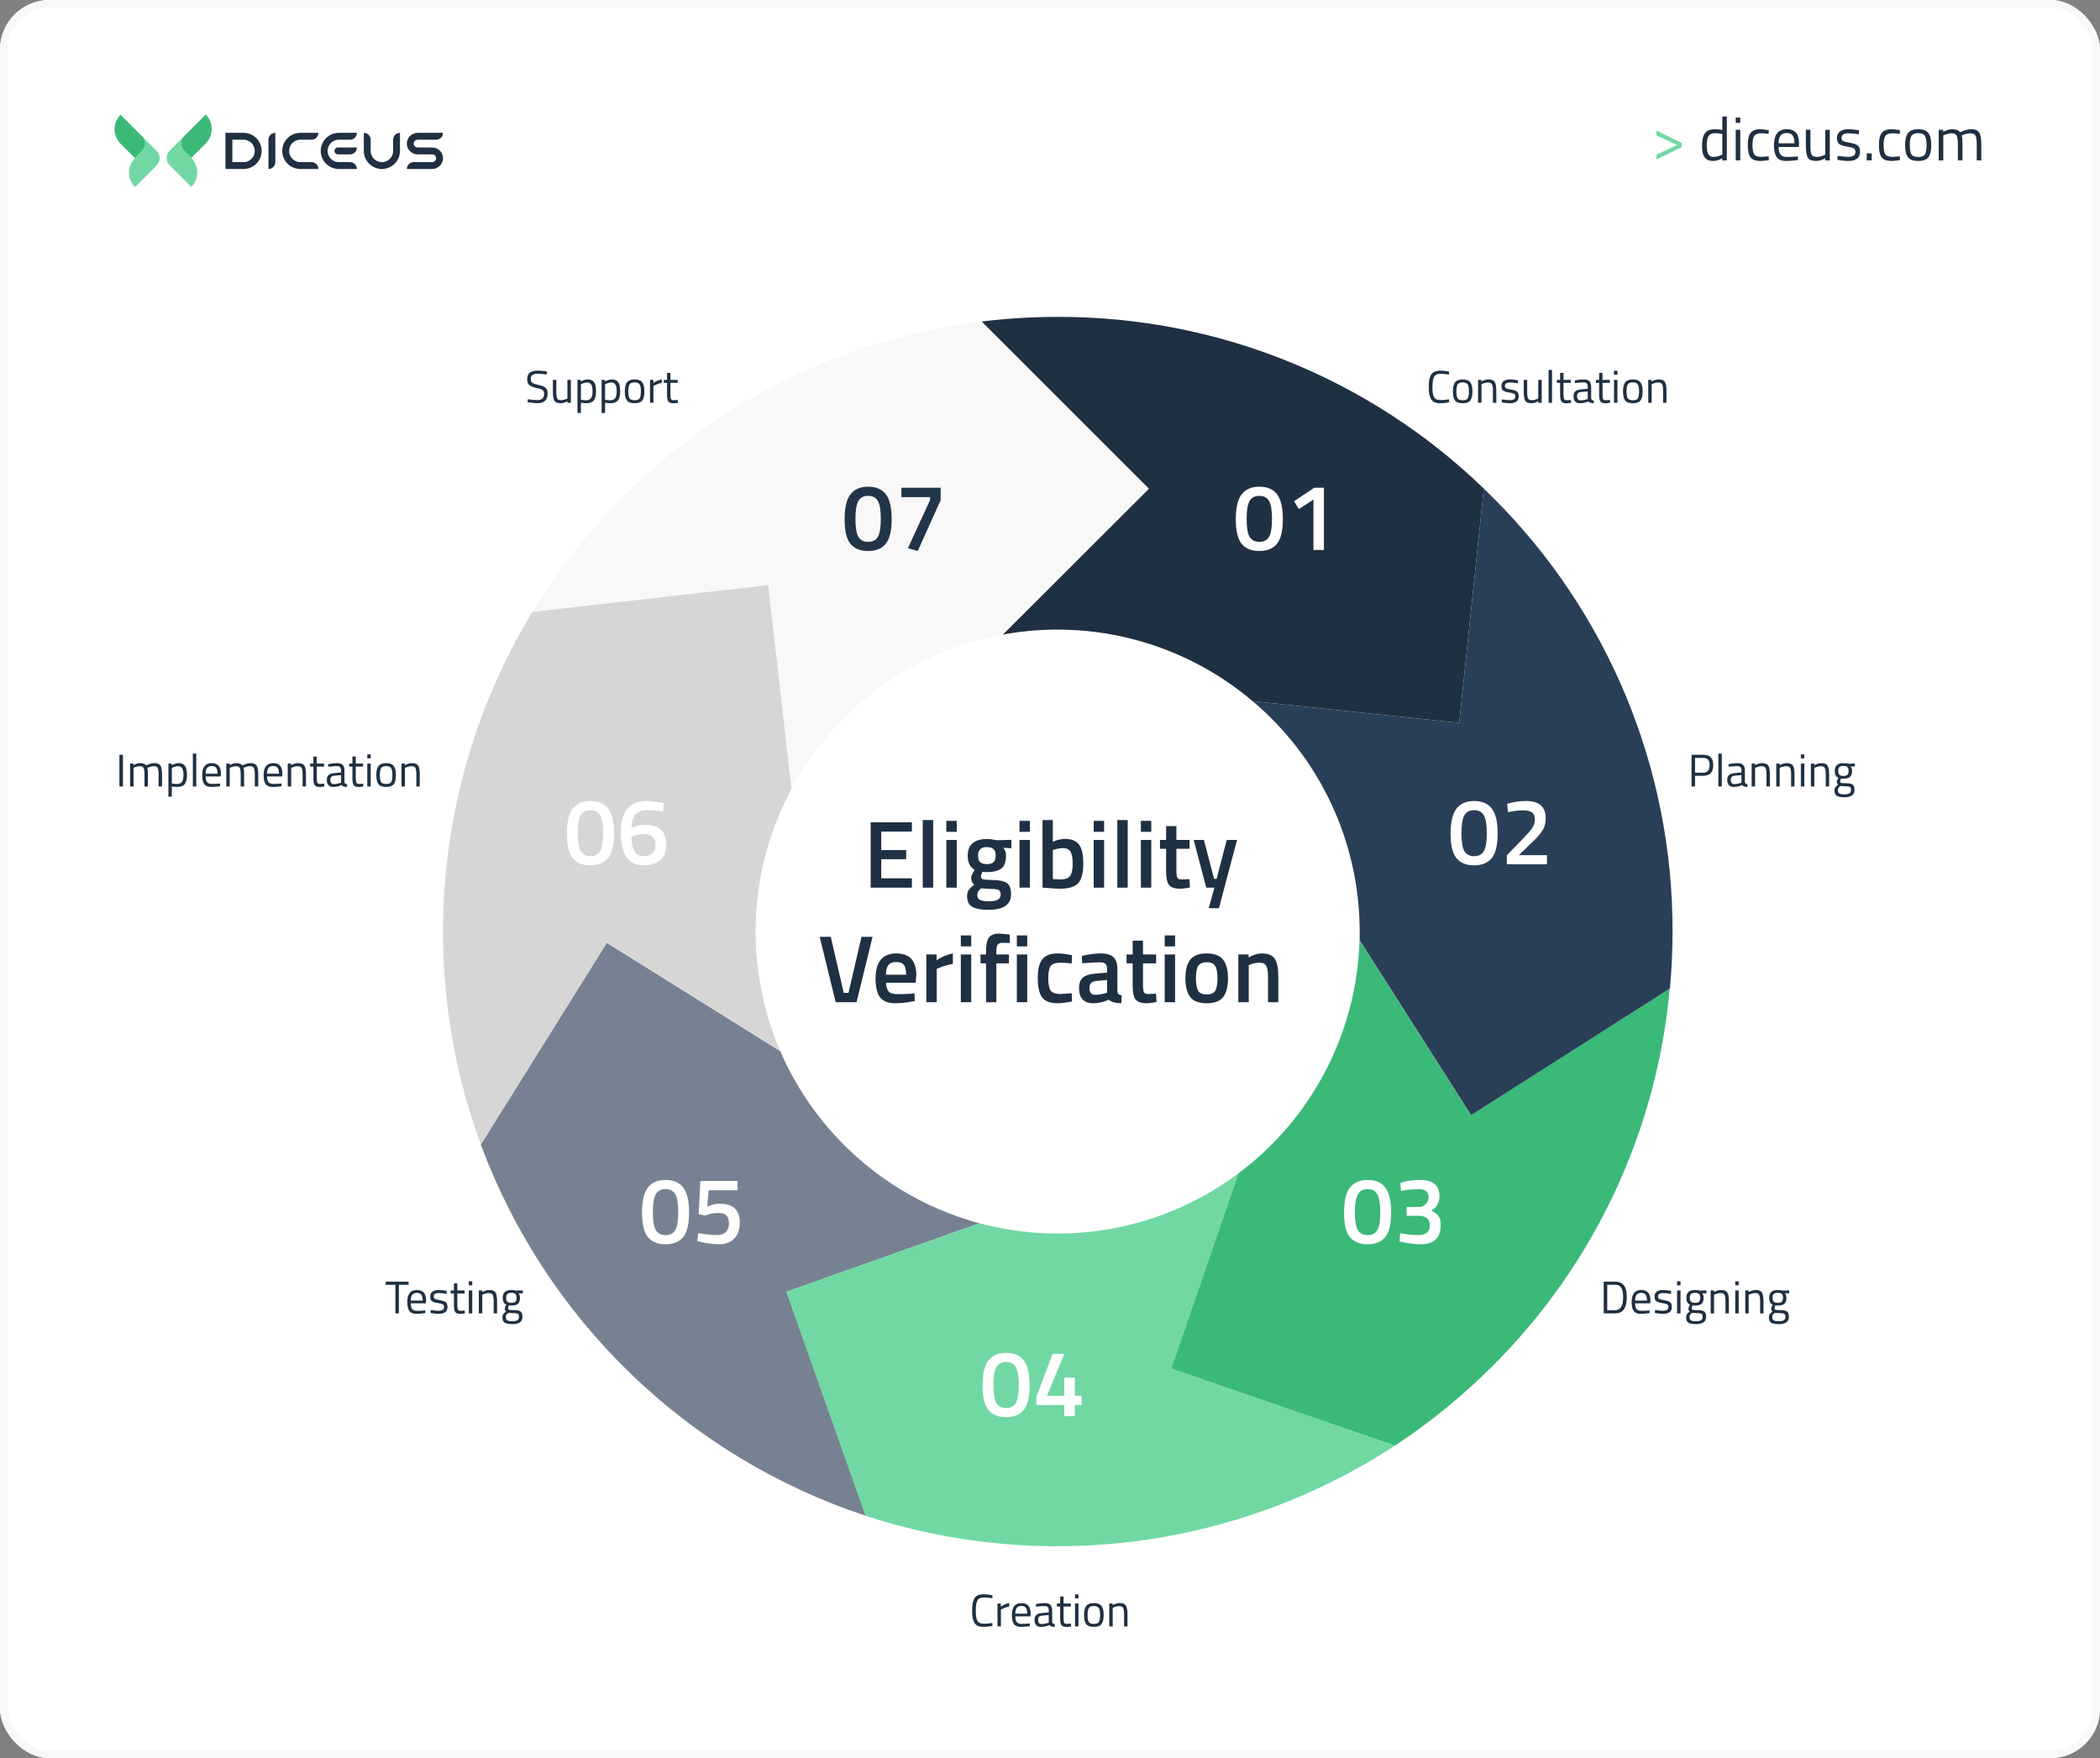 <svg width="1100" height="921" viewBox="0 0 1100 921" fill="none" xmlns="http://www.w3.org/2000/svg">
<rect x="0" y="0" width="1100" height="921" fill="#808080" stroke="none"/>
<g clip-path="url(#clip0_2253_1352)">
<rect width="1100" height="921" rx="26" fill="white"/>
<path d="M140.621 73.188V88.531C141.575 88.531 142.49 88.152 143.164 87.478C143.839 86.803 144.218 85.888 144.218 84.934V69.591C143.264 69.591 142.349 69.97 141.675 70.644C141 71.319 140.621 72.234 140.621 73.188Z" fill="#1F3042"/>
<path d="M157.313 73.188H163.187C163.659 73.188 164.127 73.095 164.563 72.914C165 72.733 165.396 72.468 165.73 72.134C166.064 71.8 166.329 71.403 166.509 70.967C166.69 70.531 166.782 70.063 166.782 69.591H157.313C154.801 69.591 152.392 70.589 150.616 72.365C148.84 74.141 147.842 76.55 147.842 79.062C147.842 81.573 148.84 83.982 150.616 85.758C152.393 87.534 154.801 88.531 157.313 88.531H166.782C166.782 87.578 166.404 86.663 165.729 85.989C165.055 85.314 164.141 84.935 163.187 84.934H157.313C155.756 84.933 154.263 84.314 153.163 83.213C152.062 82.112 151.444 80.619 151.444 79.062C151.444 77.505 152.062 76.011 153.163 74.91C154.263 73.809 155.756 73.189 157.313 73.188Z" fill="#1F3042"/>
<path d="M127.573 69.591H118.102V88.54H127.573C130.084 88.54 132.493 87.542 134.269 85.766C136.044 83.991 137.042 81.582 137.042 79.071C137.043 77.826 136.799 76.594 136.324 75.444C135.848 74.294 135.151 73.249 134.272 72.368C133.392 71.488 132.348 70.79 131.199 70.313C130.049 69.837 128.817 69.591 127.573 69.591ZM133.447 79.062C133.447 79.833 133.295 80.597 133 81.31C132.704 82.022 132.272 82.67 131.726 83.215C131.181 83.76 130.533 84.193 129.82 84.488C129.108 84.783 128.344 84.935 127.573 84.934H121.698V73.188H127.573C128.344 73.188 129.108 73.34 129.821 73.635C130.533 73.93 131.181 74.363 131.726 74.908C132.272 75.454 132.705 76.101 133 76.814C133.295 77.527 133.447 78.29 133.447 79.062Z" fill="#1F3042"/>
<path d="M168.008 79.062C168.008 81.573 169.005 83.982 170.781 85.758C172.557 87.534 174.966 88.531 177.477 88.531H186.948C186.948 87.577 186.569 86.662 185.895 85.988C185.22 85.313 184.305 84.934 183.351 84.934H177.477C175.92 84.933 174.427 84.314 173.327 83.213C172.226 82.112 171.608 80.619 171.608 79.062C171.608 77.504 172.227 76.01 173.329 74.908C174.43 73.807 175.924 73.188 177.482 73.188H183.357C183.829 73.188 184.297 73.095 184.733 72.914C185.169 72.733 185.566 72.468 185.9 72.134C186.234 71.8 186.499 71.404 186.68 70.967C186.86 70.531 186.953 70.063 186.953 69.591H177.477C174.966 69.591 172.557 70.589 170.781 72.365C169.005 74.142 168.008 76.55 168.008 79.062Z" fill="#1F3042"/>
<path d="M175.199 79.062C175.199 79.298 175.245 79.532 175.336 79.751C175.426 79.969 175.559 80.168 175.726 80.335C175.893 80.502 176.091 80.635 176.31 80.725C176.528 80.815 176.762 80.862 176.999 80.861H183.354C183.827 80.861 184.294 80.768 184.731 80.587C185.167 80.406 185.563 80.141 185.897 79.807C186.231 79.472 186.496 79.076 186.676 78.639C186.857 78.203 186.95 77.735 186.949 77.263H176.999C176.762 77.263 176.528 77.309 176.31 77.399C176.091 77.49 175.893 77.622 175.726 77.789C175.559 77.956 175.426 78.155 175.336 78.373C175.245 78.592 175.199 78.826 175.199 79.062Z" fill="#1F3042"/>
<path d="M205.918 73.188V79.062C205.918 79.833 205.766 80.597 205.47 81.31C205.175 82.022 204.742 82.67 204.197 83.215C203.651 83.76 203.004 84.193 202.291 84.488C201.579 84.783 200.815 84.935 200.043 84.934C199.272 84.935 198.508 84.783 197.796 84.488C197.083 84.193 196.435 83.76 195.89 83.215C195.344 82.67 194.912 82.022 194.616 81.31C194.321 80.597 194.169 79.833 194.169 79.062V73.188C194.169 72.234 193.79 71.319 193.116 70.644C192.441 69.97 191.526 69.591 190.572 69.591V79.062C190.573 81.573 191.571 83.982 193.347 85.758C195.123 87.534 197.532 88.531 200.043 88.531C202.554 88.53 204.961 87.532 206.736 85.756C208.511 83.98 209.507 81.572 209.507 79.062V69.591C208.555 69.592 207.641 69.972 206.968 70.646C206.295 71.321 205.917 72.235 205.918 73.188Z" fill="#1F3042"/>
<path d="M226.415 77.263H218.742C218.208 77.263 217.696 77.053 217.315 76.679C216.934 76.305 216.715 75.797 216.706 75.263C216.709 74.712 216.93 74.184 217.321 73.795C217.712 73.406 218.241 73.188 218.792 73.188H228.456C229.41 73.188 230.325 72.809 230.999 72.134C231.674 71.46 232.053 70.545 232.053 69.591H218.841C215.772 69.591 213.193 72.005 213.104 75.074C213.083 75.814 213.208 76.55 213.472 77.242C213.736 77.933 214.133 78.566 214.642 79.103C215.151 79.641 215.76 80.073 216.436 80.374C217.112 80.676 217.84 80.841 218.58 80.861C218.634 80.861 218.688 80.861 218.743 80.861H226.497C227.021 80.881 227.517 81.102 227.882 81.478C228.247 81.855 228.452 82.357 228.456 82.881C228.446 83.428 228.222 83.949 227.832 84.332C227.442 84.715 226.917 84.929 226.37 84.929H216.711C215.756 84.929 214.84 85.309 214.164 85.984C213.489 86.66 213.109 87.576 213.109 88.531H226.321C229.391 88.531 231.971 86.117 232.058 83.048C232.078 82.296 231.947 81.547 231.673 80.847C231.399 80.146 230.987 79.507 230.462 78.968C229.937 78.428 229.309 78 228.616 77.707C227.923 77.414 227.178 77.263 226.426 77.263H226.415Z" fill="#1F3042"/>
<path d="M63.138 60.123L74.522 71.506C75.487 72.482 76.041 73.791 76.071 75.163C76.101 76.535 75.603 77.866 74.682 78.883L74.694 78.872L70.714 82.852L63.138 75.275C62.143 74.281 61.354 73.099 60.816 71.799C60.277 70.499 60 69.106 60 67.699C60 66.292 60.277 64.899 60.816 63.599C61.354 62.299 62.143 61.118 63.138 60.123Z" fill="#3BB979"/>
<path d="M82.079 79.067L74.516 71.505C75.481 72.481 76.034 73.79 76.064 75.162C76.093 76.533 75.596 77.865 74.674 78.881L70.714 82.85C69.719 83.845 68.93 85.026 68.392 86.326C67.853 87.625 67.576 89.018 67.576 90.425C67.576 91.832 67.853 93.225 68.392 94.525C68.93 95.825 69.719 97.006 70.714 98.001L82.079 86.631C83.081 85.628 83.644 84.267 83.644 82.849C83.644 81.431 83.081 80.07 82.079 79.067Z" fill="url(#paint0_linear_2253_1352)"/>
<path d="M107.77 60L96.387 71.383C95.423 72.36 94.869 73.669 94.839 75.041C94.809 76.412 95.306 77.744 96.227 78.761L96.216 78.749L100.194 82.728L107.77 75.152C108.765 74.157 109.554 72.976 110.093 71.676C110.631 70.376 110.908 68.983 110.908 67.576C110.908 66.169 110.631 64.776 110.093 63.476C109.554 62.176 108.765 60.995 107.77 60V60Z" fill="#3BB979"/>
<path d="M88.824 78.95L96.386 71.386C95.422 72.362 94.868 73.671 94.839 75.043C94.809 76.415 95.305 77.746 96.226 78.764L100.198 82.736C102.207 84.746 103.335 87.471 103.335 90.312C103.335 93.154 102.207 95.879 100.198 97.888L88.824 86.51C88.327 86.014 87.933 85.424 87.665 84.776C87.396 84.127 87.258 83.432 87.258 82.73C87.258 82.028 87.396 81.333 87.665 80.684C87.933 80.035 88.327 79.446 88.824 78.95Z" fill="url(#paint1_linear_2253_1352)"/>
<path d="M878.472 75.936L867.624 70.912V68.416L880.936 74.912V77.024L867.624 83.584V81.056L878.472 75.936Z" fill="#71D8A3"/>
<path d="M904.53 61.024V84H902.162V82.912C900.519 83.851 898.898 84.32 897.298 84.32C896.444 84.32 895.698 84.213 895.058 84C894.418 83.787 893.82 83.403 893.266 82.848C892.114 81.696 891.538 79.573 891.538 76.48C891.538 73.365 892.05 71.125 893.074 69.76C894.119 68.373 895.836 67.68 898.226 67.68C899.463 67.68 900.775 67.819 902.162 68.096V61.024H904.53ZM895.122 81.12C895.463 81.525 895.826 81.803 896.21 81.952C896.594 82.101 897.084 82.176 897.682 82.176C898.3 82.176 898.983 82.08 899.73 81.888C900.498 81.675 901.095 81.472 901.522 81.28L902.162 80.992V70.144C900.796 69.888 899.527 69.76 898.354 69.76C896.732 69.76 895.602 70.283 894.962 71.328C894.322 72.352 894.002 73.952 894.002 76.128C894.002 78.603 894.375 80.267 895.122 81.12ZM909.179 84V68H911.579V84H909.179ZM909.179 64.384V61.6H911.579V64.384H909.179ZM922.163 67.68C922.867 67.68 924.062 67.808 925.747 68.064L926.515 68.16L926.419 70.112C924.712 69.92 923.454 69.824 922.643 69.824C920.83 69.824 919.592 70.261 918.931 71.136C918.291 71.989 917.971 73.589 917.971 75.936C917.971 78.261 918.27 79.883 918.867 80.8C919.486 81.717 920.755 82.176 922.675 82.176L926.451 81.888L926.547 83.872C924.563 84.171 923.08 84.32 922.099 84.32C919.603 84.32 917.875 83.68 916.915 82.4C915.976 81.12 915.507 78.965 915.507 75.936C915.507 72.885 916.019 70.752 917.043 69.536C918.067 68.299 919.774 67.68 922.163 67.68ZM940.809 82.016L941.737 81.92L941.801 83.808C939.369 84.149 937.289 84.32 935.561 84.32C933.257 84.32 931.625 83.659 930.665 82.336C929.705 80.992 929.225 78.912 929.225 76.096C929.225 70.485 931.454 67.68 935.913 67.68C938.068 67.68 939.678 68.288 940.745 69.504C941.812 70.699 942.345 72.587 942.345 75.168L942.217 76.992H931.657C931.657 78.763 931.977 80.075 932.617 80.928C933.257 81.781 934.366 82.208 935.945 82.208C937.545 82.208 939.166 82.144 940.809 82.016ZM939.945 75.072C939.945 73.109 939.625 71.723 938.985 70.912C938.366 70.101 937.342 69.696 935.913 69.696C934.505 69.696 933.438 70.123 932.713 70.976C932.009 71.829 931.646 73.195 931.625 75.072H939.945ZM956.069 68H958.469V84H956.069V82.88C954.469 83.84 952.891 84.32 951.333 84.32C949.157 84.32 947.707 83.755 946.981 82.624C946.277 81.493 945.925 79.403 945.925 76.352V68H948.325V76.32C948.325 78.645 948.528 80.203 948.933 80.992C949.339 81.781 950.256 82.176 951.685 82.176C952.389 82.176 953.104 82.08 953.829 81.888C954.555 81.675 955.109 81.472 955.493 81.28L956.069 80.992V68ZM968.109 69.824C965.784 69.824 964.621 70.635 964.621 72.256C964.621 73.003 964.888 73.536 965.421 73.856C965.955 74.155 967.171 74.475 969.069 74.816C970.968 75.136 972.312 75.595 973.101 76.192C973.891 76.789 974.285 77.909 974.285 79.552C974.285 81.195 973.752 82.4 972.685 83.168C971.64 83.936 970.104 84.32 968.077 84.32C966.755 84.32 965.197 84.171 963.405 83.872L962.445 83.712L962.573 81.632C965.005 81.995 966.84 82.176 968.077 82.176C969.315 82.176 970.253 81.984 970.893 81.6C971.555 81.195 971.885 80.533 971.885 79.616C971.885 78.677 971.608 78.048 971.053 77.728C970.499 77.387 969.283 77.067 967.405 76.768C965.528 76.469 964.195 76.032 963.405 75.456C962.616 74.88 962.221 73.813 962.221 72.256C962.221 70.699 962.765 69.547 963.853 68.8C964.963 68.053 966.339 67.68 967.981 67.68C969.283 67.68 970.915 67.829 972.877 68.128L973.773 68.288L973.709 70.336C971.341 69.995 969.475 69.824 968.109 69.824ZM977.8 84V80.352H980.424V84H977.8ZM990.851 67.68C991.555 67.68 992.749 67.808 994.435 68.064L995.203 68.16L995.107 70.112C993.4 69.92 992.141 69.824 991.331 69.824C989.517 69.824 988.28 70.261 987.619 71.136C986.979 71.989 986.659 73.589 986.659 75.936C986.659 78.261 986.957 79.883 987.555 80.8C988.173 81.717 989.443 82.176 991.363 82.176L995.139 81.888L995.235 83.872C993.251 84.171 991.768 84.32 990.786 84.32C988.291 84.32 986.563 83.68 985.603 82.4C984.664 81.12 984.195 78.965 984.195 75.936C984.195 72.885 984.707 70.752 985.731 69.536C986.755 68.299 988.461 67.68 990.851 67.68ZM997.913 75.968C997.913 73.045 998.435 70.933 999.481 69.632C1000.53 68.331 1002.29 67.68 1004.76 67.68C1007.26 67.68 1009.02 68.331 1010.04 69.632C1011.09 70.933 1011.61 73.045 1011.61 75.968C1011.61 78.891 1011.12 81.013 1010.14 82.336C1009.16 83.659 1007.36 84.32 1004.76 84.32C1002.16 84.32 1000.37 83.659 999.385 82.336C998.403 81.013 997.913 78.891 997.913 75.968ZM1000.38 75.936C1000.38 78.261 1000.65 79.893 1001.21 80.832C1001.78 81.771 1002.97 82.24 1004.76 82.24C1006.57 82.24 1007.76 81.781 1008.31 80.864C1008.87 79.925 1009.14 78.283 1009.14 75.936C1009.14 73.589 1008.84 71.979 1008.22 71.104C1007.6 70.208 1006.45 69.76 1004.76 69.76C1003.1 69.76 1001.94 70.208 1001.3 71.104C1000.69 71.979 1000.38 73.589 1000.38 75.936ZM1017.92 84H1015.52V68H1017.89V69.12C1019.49 68.16 1021.05 67.68 1022.56 67.68C1024.55 67.68 1025.93 68.224 1026.72 69.312C1027.43 68.885 1028.33 68.512 1029.44 68.192C1030.57 67.851 1031.57 67.68 1032.42 67.68C1034.55 67.68 1035.98 68.256 1036.71 69.408C1037.45 70.539 1037.83 72.587 1037.83 75.552V84H1035.43V75.616C1035.43 73.397 1035.21 71.883 1034.79 71.072C1034.36 70.24 1033.45 69.824 1032.07 69.824C1031.36 69.824 1030.64 69.931 1029.89 70.144C1029.14 70.336 1028.57 70.528 1028.16 70.72L1027.55 71.008C1027.83 71.712 1027.97 73.269 1027.97 75.68V84H1025.57V75.744C1025.57 73.44 1025.36 71.883 1024.93 71.072C1024.53 70.24 1023.62 69.824 1022.21 69.824C1021.53 69.824 1020.82 69.931 1020.1 70.144C1019.39 70.336 1018.85 70.528 1018.47 70.72L1017.92 71.008V84Z" fill="#1F3042"/>
<path d="M456.061 465L456.061 430.75L477.661 430.75L477.661 435.6L461.611 435.6L461.611 445.3L474.661 445.3L474.661 450.1L461.611 450.1L461.611 460.1L477.661 460.1L477.661 465L456.061 465ZM483.348 465L483.348 429.6L488.798 429.6L488.798 465L483.348 465ZM495.695 465L495.695 440L501.145 440L501.145 465L495.695 465ZM495.695 435.75L495.695 430L501.145 430L501.145 435.75L495.695 435.75ZM529.605 468.4C529.605 473.867 525.655 476.6 517.755 476.6C513.955 476.6 511.138 476.083 509.305 475.05C507.472 474.017 506.555 472.133 506.555 469.4C506.555 468.167 506.855 467.1 507.455 466.2C508.055 465.333 509.022 464.383 510.355 463.35C509.255 462.617 508.705 461.4 508.705 459.7C508.705 459.033 509.155 457.95 510.055 456.45L510.505 455.7C508.105 454.267 506.905 451.767 506.905 448.2C506.905 445.2 507.805 443 509.605 441.6C511.405 440.2 513.838 439.5 516.905 439.5C518.372 439.5 519.822 439.667 521.255 440L522.005 440.15L529.755 439.95L529.755 444.35L525.605 444.1C526.505 445.267 526.955 446.633 526.955 448.2C526.955 451.467 526.122 453.733 524.455 455C522.822 456.233 520.255 456.85 516.755 456.85C515.888 456.85 515.155 456.783 514.555 456.65C514.088 457.783 513.855 458.667 513.855 459.3C513.855 459.9 514.155 460.317 514.755 460.55C515.388 460.783 516.888 460.917 519.255 460.95C523.222 460.983 525.938 461.517 527.405 462.55C528.872 463.583 529.605 465.533 529.605 468.4ZM511.905 468.9C511.905 470.067 512.372 470.9 513.305 471.4C514.238 471.9 515.838 472.15 518.105 472.15C522.138 472.15 524.155 471 524.155 468.7C524.155 467.4 523.788 466.567 523.055 466.2C522.355 465.867 520.938 465.683 518.805 465.65L513.905 465.35C513.172 465.95 512.655 466.5 512.355 467C512.055 467.533 511.905 468.167 511.905 468.9ZM512.305 448.2C512.305 449.733 512.672 450.867 513.405 451.6C514.138 452.3 515.322 452.65 516.955 452.65C518.588 452.65 519.755 452.3 520.455 451.6C521.188 450.867 521.555 449.733 521.555 448.2C521.555 446.667 521.188 445.55 520.455 444.85C519.722 444.117 518.538 443.75 516.905 443.75C513.838 443.75 512.305 445.233 512.305 448.2ZM534.025 465L534.025 440L539.475 440L539.475 465L534.025 465ZM534.025 435.75L534.025 430L539.475 430L539.475 435.75L534.025 435.75ZM557.735 439.45C561.168 439.45 563.635 440.417 565.135 442.35C566.668 444.25 567.435 447.633 567.435 452.5C567.435 457.367 566.535 460.767 564.735 462.7C562.935 464.6 559.768 465.55 555.235 465.55C553.668 465.55 551.185 465.4 547.785 465.1L546.085 464.95L546.085 429.6L551.485 429.6L551.485 440.95C553.785 439.95 555.868 439.45 557.735 439.45ZM555.235 460.7C557.902 460.7 559.668 460.083 560.535 458.85C561.435 457.583 561.885 455.45 561.885 452.45C561.885 449.45 561.502 447.35 560.735 446.15C560.002 444.917 558.785 444.3 557.085 444.3C555.485 444.3 553.885 444.55 552.285 445.05L551.485 445.3L551.485 460.5C553.318 460.633 554.568 460.7 555.235 460.7ZM572.892 465L572.892 440L578.342 440L578.342 465L572.892 465ZM572.892 435.75L572.892 430L578.342 430L578.342 435.75L572.892 435.75ZM585.252 465L585.252 429.6L590.702 429.6L590.702 465L585.252 465ZM597.599 465L597.599 440L603.049 440L603.049 465L597.599 465ZM597.599 435.75L597.599 430L603.049 430L603.049 435.75L597.599 435.75ZM623.109 444.65L616.209 444.65L616.209 455.65C616.209 457.683 616.359 459.033 616.659 459.7C616.959 460.367 617.726 460.7 618.959 460.7L623.059 460.55L623.309 464.9C621.076 465.333 619.376 465.55 618.209 465.55C615.376 465.55 613.426 464.9 612.359 463.6C611.326 462.3 610.809 459.85 610.809 456.25L610.809 444.65L607.609 444.65L607.609 440L610.809 440L610.809 432.75L616.209 432.75L616.209 440L623.109 440L623.109 444.65ZM625.279 440L630.629 440L635.929 460.35L637.279 460.35L642.579 440L647.979 440L638.479 475.75L633.129 475.75L636.129 465L631.829 465L625.279 440ZM451.256 490.75L457.056 490.75L448.656 525L437.756 525L429.356 490.75L435.156 490.75L441.956 520.1L444.456 520.1L451.256 490.75ZM477.63 520.5L479.03 520.35L479.13 524.4C475.33 525.167 471.964 525.55 469.03 525.55C465.33 525.55 462.664 524.533 461.03 522.5C459.43 520.467 458.63 517.217 458.63 512.75C458.63 503.883 462.247 499.45 469.48 499.45C476.48 499.45 479.98 503.267 479.98 510.9L479.63 514.8L464.13 514.8C464.164 516.867 464.614 518.383 465.48 519.35C466.347 520.317 467.964 520.8 470.33 520.8C472.697 520.8 475.13 520.7 477.63 520.5ZM474.63 510.6C474.63 508.133 474.23 506.417 473.43 505.45C472.664 504.45 471.347 503.95 469.48 503.95C467.614 503.95 466.247 504.467 465.38 505.5C464.547 506.533 464.114 508.233 464.08 510.6L474.63 510.6ZM485.221 525L485.221 500L490.621 500L490.621 503C493.454 501.167 496.288 499.983 499.121 499.45L499.121 504.9C496.254 505.467 493.804 506.2 491.771 507.1L490.671 507.55L490.671 525L485.221 525ZM503.287 525L503.287 500L508.737 500L508.737 525L503.287 525ZM503.287 495.75L503.287 490L508.737 490L508.737 495.75L503.287 495.75ZM521.898 504.65L521.898 525L516.498 525L516.498 504.65L513.598 504.65L513.598 500L516.498 500L516.498 498.4C516.498 494.833 517.015 492.383 518.048 491.05C519.081 489.717 520.915 489.05 523.548 489.05L528.948 489.55L528.898 494C527.265 493.933 525.898 493.9 524.798 493.9C523.731 493.9 522.981 494.233 522.548 494.9C522.115 495.533 521.898 496.717 521.898 498.45L521.898 500L528.498 500L528.498 504.65L521.898 504.65ZM532.633 525L532.633 500L538.083 500L538.083 525L532.633 525ZM532.633 495.75L532.633 490L538.083 490L538.083 495.75L532.633 495.75ZM554.044 499.45C555.81 499.45 557.894 499.683 560.294 500.15L561.544 500.4L561.344 504.7C558.71 504.433 556.76 504.3 555.494 504.3C552.96 504.3 551.26 504.867 550.394 506C549.527 507.133 549.094 509.267 549.094 512.4C549.094 515.533 549.51 517.7 550.344 518.9C551.177 520.1 552.91 520.7 555.544 520.7L561.394 520.3L561.544 524.65C558.177 525.25 555.644 525.55 553.944 525.55C550.144 525.55 547.46 524.533 545.894 522.5C544.36 520.433 543.594 517.067 543.594 512.4C543.594 507.733 544.41 504.417 546.044 502.45C547.677 500.45 550.344 499.45 554.044 499.45ZM585.313 507.7L585.313 519.1C585.346 519.833 585.529 520.383 585.863 520.75C586.229 521.083 586.779 521.3 587.513 521.4L587.363 525.55C584.496 525.55 582.279 524.933 580.713 523.7C578.046 524.933 575.363 525.55 572.663 525.55C567.696 525.55 565.213 522.9 565.213 517.6C565.213 515.067 565.879 513.233 567.213 512.1C568.579 510.967 570.663 510.283 573.463 510.05L579.913 509.5L579.913 507.7C579.913 506.367 579.613 505.433 579.013 504.9C578.446 504.367 577.596 504.1 576.463 504.1C574.329 504.1 571.663 504.233 568.463 504.5L566.863 504.6L566.663 500.75C570.296 499.883 573.629 499.45 576.663 499.45C579.729 499.45 581.929 500.117 583.263 501.45C584.629 502.75 585.313 504.833 585.313 507.7ZM574.113 513.9C571.813 514.1 570.663 515.35 570.663 517.65C570.663 519.95 571.679 521.1 573.713 521.1C575.379 521.1 577.146 520.833 579.013 520.3L579.913 520L579.913 513.35L574.113 513.9ZM605.604 504.65L598.704 504.65L598.704 515.65C598.704 517.683 598.854 519.033 599.154 519.7C599.454 520.367 600.221 520.7 601.454 520.7L605.554 520.55L605.804 524.9C603.571 525.333 601.871 525.55 600.704 525.55C597.871 525.55 595.921 524.9 594.854 523.6C593.821 522.3 593.304 519.85 593.304 516.25L593.304 504.65L590.104 504.65L590.104 500L593.304 500L593.304 492.75L598.704 492.75L598.704 500L605.604 500L605.604 504.65ZM610.074 525L610.074 500L615.524 500L615.524 525L610.074 525ZM610.074 495.75L610.074 490L615.524 490L615.524 495.75L610.074 495.75ZM623.485 502.7C625.218 500.533 628.085 499.45 632.085 499.45C636.085 499.45 638.935 500.533 640.635 502.7C642.368 504.867 643.235 508.117 643.235 512.45C643.235 516.783 642.402 520.05 640.735 522.25C639.068 524.45 636.185 525.55 632.085 525.55C627.985 525.55 625.102 524.45 623.435 522.25C621.768 520.05 620.935 516.783 620.935 512.45C620.935 508.117 621.785 504.867 623.485 502.7ZM627.585 518.95C628.352 520.283 629.852 520.95 632.085 520.95C634.318 520.95 635.818 520.283 636.585 518.95C637.352 517.617 637.735 515.433 637.735 512.4C637.735 509.367 637.318 507.217 636.485 505.95C635.685 504.683 634.218 504.05 632.085 504.05C629.952 504.05 628.468 504.683 627.635 505.95C626.835 507.217 626.435 509.367 626.435 512.4C626.435 515.433 626.818 517.617 627.585 518.95ZM654.099 525L648.649 525L648.649 500L654.049 500L654.049 501.55C656.482 500.15 658.782 499.45 660.949 499.45C664.282 499.45 666.549 500.4 667.749 502.3C668.982 504.167 669.599 507.267 669.599 511.6L669.599 525L664.199 525L664.199 511.75C664.199 509.05 663.899 507.133 663.299 506C662.732 504.867 661.549 504.3 659.749 504.3C658.049 504.3 656.415 504.633 654.849 505.3L654.099 505.6L654.099 525Z" fill="#1F3042"/>
<path d="M513.055 640.821C490.003 634.599 468.65 623.262 450.583 607.651C432.516 592.04 418.2 572.557 408.701 550.651L317.77 493.845L251.838 599.572C268.731 645.035 295.629 686.119 330.542 719.784C365.455 753.449 407.49 778.835 453.537 794.063L411.974 676.68L513.055 640.821Z" fill="#768292"/>
<path d="M648.707 614.65C629.562 628.986 607.414 638.789 583.931 643.323C560.448 647.856 536.243 647.001 513.138 640.822L411.875 676.681L453.438 794.064C499.465 809.072 548.273 813.558 596.264 807.192C644.254 800.825 690.205 783.768 730.726 757.278L613.475 716.922L648.707 614.65Z" fill="#71D8A3"/>
<path d="M525.223 332.435C548.263 328.18 571.961 329.101 594.601 335.131C617.242 341.162 638.258 352.151 656.129 367.303L764.352 378.677L777.248 255.955C717.387 198.043 637.295 165.77 554.006 166C540.687 165.993 527.381 166.805 514.162 168.431L601.786 256.054L525.223 332.435Z" fill="#1F3042"/>
<path d="M712.127 492.571C711.435 516.383 705.371 539.73 694.39 560.869C683.408 582.008 667.792 600.392 648.708 614.649L613.477 716.921L730.727 757.277C749.075 745.17 766.152 731.24 781.697 715.697C834.977 662.715 867.881 592.652 874.628 517.817L770.472 584.179L712.127 492.571Z" fill="#3BB979"/>
<path d="M781.696 260.32C780.225 258.848 778.72 257.393 777.232 255.955L764.353 378.678L656.146 367.303C673.714 382.126 687.832 400.606 697.516 421.452C707.199 442.298 712.214 465.007 712.209 487.992C712.209 489.513 712.209 491.034 712.209 492.555L770.57 584.163L874.726 517.801C875.63 507.947 876.087 498.028 876.098 488.042C876.206 445.727 867.918 403.811 851.714 364.722C835.509 325.633 811.711 290.147 781.696 260.32Z" fill="#293F57"/>
<path d="M414.585 413.314C425.812 392.423 441.578 374.314 460.725 360.318C479.871 346.321 501.91 336.794 525.223 332.435L601.703 255.972L514.079 168.431C442.959 177.138 376.829 209.501 326.317 260.32C308.173 278.439 292.24 298.645 278.852 320.515L402.401 306.529L414.585 413.314Z" fill="#F8F8F8"/>
<path d="M408.749 550.651C399.312 528.798 394.935 505.096 395.946 481.314C396.957 457.532 403.329 434.286 414.586 413.313L402.401 306.528L278.852 320.515C253.699 362.022 238.211 408.657 233.534 456.964C228.858 505.271 235.113 554.011 251.837 599.571L317.968 493.844L408.749 550.651Z" fill="#D6D6D6"/>
<path d="M650.382 258.952C652.456 256.285 655.552 254.951 659.668 254.951C663.785 254.951 666.864 256.268 668.906 258.903C670.948 261.537 671.968 265.901 671.968 271.993C671.968 278.052 670.931 282.35 668.856 284.886C666.815 287.389 663.735 288.64 659.619 288.64C655.535 288.64 652.456 287.389 650.382 284.886C648.34 282.383 647.319 278.102 647.319 272.042C647.319 265.95 648.34 261.587 650.382 258.952ZM664.756 262.459C663.735 260.648 662.039 259.742 659.668 259.742C657.297 259.742 655.585 260.648 654.531 262.459C653.51 264.238 653 267.383 653 271.894C653 276.406 653.527 279.534 654.58 281.28C655.667 282.992 657.363 283.848 659.668 283.848C662.007 283.848 663.686 282.992 664.707 281.28C665.761 279.534 666.288 276.406 666.288 271.894C666.288 267.383 665.777 264.238 664.756 262.459ZM693.485 255.494V288.097H688.001V261.718L680.345 266.658L677.826 262.558L688.446 255.494H693.485Z" fill="white"/>
<path d="M762.897 423.611C764.972 420.944 768.068 419.61 772.184 419.61C776.3 419.61 779.38 420.927 781.421 423.562C783.463 426.196 784.484 430.56 784.484 436.652C784.484 442.712 783.447 447.009 781.372 449.545C779.33 452.048 776.251 453.299 772.135 453.299C768.051 453.299 764.972 452.048 762.897 449.545C760.855 447.042 759.835 442.761 759.835 436.702C759.835 430.609 760.855 426.246 762.897 423.611ZM777.272 427.118C776.251 425.307 774.555 424.402 772.184 424.402C769.813 424.402 768.1 425.307 767.047 427.118C766.026 428.897 765.515 432.042 765.515 436.553C765.515 441.065 766.042 444.194 767.096 445.939C768.183 447.651 769.879 448.508 772.184 448.508C774.522 448.508 776.202 447.651 777.223 445.939C778.276 444.194 778.803 441.065 778.803 436.553C778.803 432.042 778.293 428.897 777.272 427.118ZM810.298 452.756H789.304V448.063L797.356 439.764C799.793 437.261 801.505 435.302 802.493 433.886C803.481 432.47 803.975 430.922 803.975 429.243C803.975 427.53 803.497 426.312 802.542 425.587C801.587 424.863 800.023 424.5 797.85 424.5C795.808 424.5 793.552 424.731 791.082 425.192L789.847 425.39L789.501 421.043C792.696 420.087 796.005 419.61 799.43 419.61C806.247 419.61 809.656 422.64 809.656 428.699C809.656 431.07 809.129 433.128 808.075 434.874C807.054 436.619 805.21 438.727 802.542 441.197L795.577 447.964H810.298V452.756Z" fill="white"/>
<path d="M707.096 622.116C709.171 619.449 712.267 618.115 716.383 618.115C720.5 618.115 723.579 619.432 725.621 622.067C727.662 624.701 728.683 629.065 728.683 635.157C728.683 641.217 727.646 645.514 725.571 648.05C723.529 650.553 720.45 651.804 716.334 651.804C712.25 651.804 709.171 650.553 707.096 648.05C705.055 645.547 704.034 641.266 704.034 635.206C704.034 629.114 705.055 624.751 707.096 622.116ZM721.471 625.623C720.45 623.812 718.754 622.906 716.383 622.906C714.012 622.906 712.3 623.812 711.246 625.623C710.225 627.402 709.715 630.547 709.715 635.058C709.715 639.57 710.241 642.698 711.295 644.444C712.382 646.156 714.078 647.013 716.383 647.013C718.721 647.013 720.401 646.156 721.422 644.444C722.476 642.698 723.003 639.57 723.003 635.058C723.003 630.547 722.492 627.402 721.471 625.623ZM733.454 619.696C736.516 618.642 739.875 618.115 743.531 618.115C747.186 618.115 749.837 618.823 751.484 620.239C753.163 621.622 754.003 623.829 754.003 626.858C754.003 628.176 753.74 629.361 753.213 630.415C752.719 631.469 752.208 632.243 751.681 632.737C751.154 633.198 750.496 633.692 749.705 634.219C751.451 635.042 752.702 635.947 753.46 636.935C754.25 637.89 754.645 639.455 754.645 641.628C754.645 645.086 753.773 647.655 752.027 649.334C750.315 650.981 747.565 651.804 743.778 651.804C742.296 651.804 740.666 651.672 738.887 651.409C737.109 651.178 735.693 650.931 734.639 650.668L733.108 650.273L733.454 646.025C737.076 646.683 740.27 647.013 743.037 647.013C746.989 646.98 748.964 645.234 748.964 641.776C748.964 640.196 748.454 638.994 747.433 638.17C746.412 637.347 745.062 636.919 743.383 636.886H736.813V632.292H743.383C744.601 632.292 745.721 631.798 746.742 630.81C747.795 629.789 748.322 628.571 748.322 627.155C748.322 625.706 747.861 624.635 746.939 623.944C746.05 623.252 744.815 622.906 743.234 622.906C740.633 622.906 737.949 623.137 735.183 623.598L733.898 623.845L733.454 619.696Z" fill="white"/>
<path d="M517.737 712.679C519.812 710.011 522.907 708.677 527.024 708.677C531.14 708.677 534.219 709.995 536.261 712.629C538.303 715.264 539.324 719.627 539.324 725.72C539.324 731.779 538.287 736.077 536.212 738.612C534.17 741.115 531.091 742.367 526.974 742.367C522.891 742.367 519.812 741.115 517.737 738.612C515.695 736.11 514.674 731.828 514.674 725.769C514.674 719.677 515.695 715.313 517.737 712.679ZM532.112 716.186C531.091 714.375 529.395 713.469 527.024 713.469C524.653 713.469 522.94 714.375 521.886 716.186C520.866 717.964 520.355 721.109 520.355 725.621C520.355 730.132 520.882 733.261 521.936 735.006C523.023 736.719 524.719 737.575 527.024 737.575C529.362 737.575 531.042 736.719 532.062 735.006C533.116 733.261 533.643 730.132 533.643 725.621C533.643 721.109 533.133 717.964 532.112 716.186ZM557.481 741.823V735.994H542.81V731.796L551.405 709.221H557.481L548.392 731.203H557.481V721.62H563.014V731.203H566.57V735.994H563.014V741.823H557.481Z" fill="white"/>
<path d="M339.356 622.116C341.431 619.449 344.527 618.115 348.643 618.115C352.759 618.115 355.839 619.432 357.88 622.067C359.922 624.701 360.943 629.065 360.943 635.157C360.943 641.217 359.906 645.514 357.831 648.05C355.789 650.553 352.71 651.804 348.594 651.804C344.51 651.804 341.431 650.553 339.356 648.05C337.314 645.547 336.294 641.266 336.294 635.206C336.294 629.114 337.314 624.751 339.356 622.116ZM353.731 625.623C352.71 623.812 351.014 622.906 348.643 622.906C346.272 622.906 344.559 623.812 343.506 625.623C342.485 627.402 341.974 630.547 341.974 635.058C341.974 639.57 342.501 642.698 343.555 644.444C344.642 646.156 346.338 647.013 348.643 647.013C350.981 647.013 352.661 646.156 353.682 644.444C354.735 642.698 355.262 639.57 355.262 635.058C355.262 630.547 354.752 627.402 353.731 625.623ZM386.362 618.658V623.499H371.246L370.406 632.094C372.646 631.074 374.852 630.563 377.025 630.563C384.007 630.563 387.498 633.823 387.498 640.344C387.498 644.032 386.526 646.864 384.583 648.84C382.673 650.816 379.956 651.804 376.433 651.804C374.951 651.804 373.271 651.656 371.394 651.36C369.517 651.096 368.019 650.833 366.899 650.569L365.219 650.125L365.812 645.975C369.698 646.634 373.024 646.963 375.791 646.963C377.701 646.963 379.182 646.436 380.236 645.382C381.29 644.329 381.817 642.83 381.817 640.887C381.817 638.944 381.356 637.545 380.434 636.688C379.512 635.832 378.31 635.404 376.828 635.404C374.16 635.404 371.987 635.733 370.307 636.392L369.418 636.738L365.96 635.997L366.85 618.658H386.362Z" fill="white"/>
<path d="M300.022 423.611C302.097 420.944 305.193 419.61 309.309 419.61C313.425 419.61 316.505 420.927 318.546 423.562C320.588 426.196 321.609 430.56 321.609 436.652C321.609 442.712 320.572 447.009 318.497 449.545C316.455 452.048 313.376 453.299 309.26 453.299C305.176 453.299 302.097 452.048 300.022 449.545C297.98 447.042 296.96 442.761 296.96 436.702C296.96 430.609 297.98 426.246 300.022 423.611ZM314.397 427.118C313.376 425.307 311.68 424.402 309.309 424.402C306.938 424.402 305.225 425.307 304.172 427.118C303.151 428.897 302.64 432.042 302.64 436.553C302.64 441.065 303.167 444.194 304.221 445.939C305.308 447.651 307.004 448.508 309.309 448.508C311.647 448.508 313.327 447.651 314.348 445.939C315.401 444.194 315.928 441.065 315.928 436.553C315.928 432.042 315.418 428.897 314.397 427.118ZM347.324 425.093C344.13 424.632 341.232 424.402 338.63 424.402C336.028 424.402 334.085 425.208 332.801 426.822C331.517 428.436 330.858 430.692 330.825 433.59L331.961 433.194C334.332 432.437 336.325 432.058 337.938 432.058C345.315 432.058 349.004 435.516 349.004 442.432C349.004 445.988 347.983 448.689 345.941 450.533C343.899 452.377 340.919 453.299 337 453.299C333.081 453.299 330.117 451.85 328.108 448.952C326.132 446.021 325.144 441.855 325.144 436.455C325.144 425.225 329.557 419.61 338.383 419.61C340.853 419.61 343.52 419.906 346.385 420.499L347.818 420.796L347.324 425.093ZM331.714 437.986L330.776 438.332C330.842 445.116 333.015 448.508 337.296 448.508C339.239 448.508 340.721 447.981 341.742 446.927C342.796 445.873 343.323 444.408 343.323 442.531C343.323 440.653 342.812 439.254 341.791 438.332C340.771 437.377 339.338 436.899 337.494 436.899C335.683 436.899 333.756 437.261 331.714 437.986Z" fill="white"/>
<path d="M445.471 258.952C447.546 256.285 450.642 254.951 454.758 254.951C458.875 254.951 461.954 256.268 463.996 258.903C466.037 261.537 467.058 265.901 467.058 271.993C467.058 278.052 466.021 282.35 463.946 284.886C461.904 287.389 458.825 288.64 454.709 288.64C450.625 288.64 447.546 287.389 445.471 284.886C443.43 282.383 442.409 278.102 442.409 272.042C442.409 265.95 443.43 261.587 445.471 258.952ZM459.846 262.459C458.825 260.648 457.129 259.742 454.758 259.742C452.387 259.742 450.675 260.648 449.621 262.459C448.6 264.238 448.09 267.383 448.09 271.894C448.09 276.406 448.616 279.534 449.67 281.28C450.757 282.992 452.453 283.848 454.758 283.848C457.096 283.848 458.776 282.992 459.797 281.28C460.851 279.534 461.378 276.406 461.378 271.894C461.378 267.383 460.867 264.238 459.846 262.459ZM472.174 260.434V255.494H492.724V262.015L480.72 288.64L475.583 287.158L487.191 261.916V260.434H472.174Z" fill="#223447"/>
<path d="M281.624 195.76C279.224 195.76 278.024 196.664 278.024 198.472C278.024 199.48 278.296 200.176 278.84 200.56C279.4 200.928 280.52 201.304 282.2 201.688C283.896 202.056 285.096 202.544 285.8 203.152C286.504 203.744 286.856 204.728 286.856 206.104C286.856 209.512 285.088 211.216 281.552 211.216C280.384 211.216 278.92 211.08 277.16 210.808L276.296 210.688L276.488 209.152C278.664 209.44 280.32 209.584 281.456 209.584C283.824 209.584 285.008 208.472 285.008 206.248C285.008 205.352 284.744 204.712 284.216 204.328C283.704 203.928 282.736 203.592 281.312 203.32C279.44 202.92 278.112 202.408 277.328 201.784C276.544 201.144 276.152 200.08 276.152 198.592C276.152 195.616 277.936 194.128 281.504 194.128C282.672 194.128 284.072 194.248 285.704 194.488L286.52 194.608L286.352 196.168C284.128 195.896 282.552 195.76 281.624 195.76ZM297.224 199H299.024V211H297.224V210.16C296.024 210.88 294.84 211.24 293.672 211.24C292.04 211.24 290.952 210.816 290.408 209.968C289.88 209.12 289.616 207.552 289.616 205.264V199H291.416V205.24C291.416 206.984 291.568 208.152 291.872 208.744C292.176 209.336 292.864 209.632 293.936 209.632C294.464 209.632 295 209.56 295.544 209.416C296.088 209.256 296.504 209.104 296.792 208.96L297.224 208.744V199ZM302.486 216.328V199H304.262V199.864C305.478 199.128 306.678 198.76 307.862 198.76C309.382 198.76 310.486 199.248 311.174 200.224C311.862 201.184 312.206 202.776 312.206 205C312.206 207.224 311.798 208.824 310.982 209.8C310.182 210.76 308.846 211.24 306.974 211.24C305.998 211.24 305.102 211.152 304.286 210.976V216.328H302.486ZM307.598 200.368C307.118 200.368 306.598 200.448 306.038 200.608C305.494 200.768 305.062 200.928 304.742 201.088L304.286 201.328V209.416C305.422 209.592 306.286 209.68 306.878 209.68C308.174 209.68 309.078 209.312 309.59 208.576C310.118 207.84 310.382 206.64 310.382 204.976C310.382 203.312 310.142 202.128 309.662 201.424C309.198 200.72 308.51 200.368 307.598 200.368ZM315.142 216.328V199H316.918V199.864C318.134 199.128 319.334 198.76 320.518 198.76C322.038 198.76 323.142 199.248 323.83 200.224C324.518 201.184 324.862 202.776 324.862 205C324.862 207.224 324.454 208.824 323.638 209.8C322.838 210.76 321.502 211.24 319.63 211.24C318.654 211.24 317.758 211.152 316.942 210.976V216.328H315.142ZM320.254 200.368C319.774 200.368 319.254 200.448 318.694 200.608C318.15 200.768 317.718 200.928 317.398 201.088L316.942 201.328V209.416C318.078 209.592 318.942 209.68 319.534 209.68C320.83 209.68 321.734 209.312 322.246 208.576C322.774 207.84 323.038 206.64 323.038 204.976C323.038 203.312 322.798 202.128 322.318 201.424C321.854 200.72 321.166 200.368 320.254 200.368ZM327.27 204.976C327.27 202.784 327.662 201.2 328.446 200.224C329.23 199.248 330.55 198.76 332.406 198.76C334.278 198.76 335.598 199.248 336.366 200.224C337.15 201.2 337.542 202.784 337.542 204.976C337.542 207.168 337.174 208.76 336.438 209.752C335.702 210.744 334.358 211.24 332.406 211.24C330.454 211.24 329.11 210.744 328.374 209.752C327.638 208.76 327.27 207.168 327.27 204.976ZM329.118 204.952C329.118 206.696 329.326 207.92 329.742 208.624C330.174 209.328 331.062 209.68 332.406 209.68C333.766 209.68 334.654 209.336 335.07 208.648C335.486 207.944 335.694 206.712 335.694 204.952C335.694 203.192 335.462 201.984 334.998 201.328C334.534 200.656 333.67 200.32 332.406 200.32C331.158 200.32 330.294 200.656 329.814 201.328C329.35 201.984 329.118 203.192 329.118 204.952ZM340.478 211V199H342.254V200.632C343.646 199.672 345.11 199.04 346.646 198.736V200.56C345.974 200.688 345.27 200.888 344.534 201.16C343.814 201.432 343.262 201.672 342.878 201.88L342.278 202.192V211H340.478ZM354.991 200.56H351.175V206.296C351.175 207.672 351.271 208.576 351.463 209.008C351.671 209.44 352.151 209.656 352.903 209.656L355.039 209.512L355.159 211C354.087 211.176 353.271 211.264 352.711 211.264C351.463 211.264 350.599 210.96 350.119 210.352C349.639 209.744 349.399 208.584 349.399 206.872V200.56H347.695V199H349.399V195.328H351.175V199H354.991V200.56Z" fill="#1F3042"/>
<path d="M759.072 210.736C757.424 211.072 755.944 211.24 754.632 211.24C753.32 211.24 752.256 211.064 751.44 210.712C750.64 210.344 750.016 209.784 749.568 209.032C749.136 208.264 748.832 207.392 748.656 206.416C748.496 205.424 748.416 204.192 748.416 202.72C748.416 201.248 748.496 200.016 748.656 199.024C748.832 198.016 749.136 197.128 749.568 196.36C750.016 195.592 750.64 195.032 751.44 194.68C752.24 194.328 753.28 194.152 754.56 194.152C755.84 194.152 757.344 194.328 759.072 194.68L759 196.24C757.384 195.952 755.944 195.808 754.68 195.808C752.92 195.808 751.752 196.336 751.176 197.392C750.616 198.432 750.336 200.216 750.336 202.744C750.336 204.008 750.384 205.024 750.48 205.792C750.592 206.56 750.8 207.256 751.104 207.88C751.408 208.488 751.848 208.928 752.424 209.2C753.016 209.456 753.872 209.584 754.992 209.584C756.128 209.584 757.464 209.44 759 209.152L759.072 210.736ZM761.02 204.976C761.02 202.784 761.412 201.2 762.196 200.224C762.98 199.248 764.3 198.76 766.156 198.76C768.028 198.76 769.348 199.248 770.116 200.224C770.9 201.2 771.292 202.784 771.292 204.976C771.292 207.168 770.924 208.76 770.188 209.752C769.452 210.744 768.108 211.24 766.156 211.24C764.204 211.24 762.86 210.744 762.124 209.752C761.388 208.76 761.02 207.168 761.02 204.976ZM762.868 204.952C762.868 206.696 763.076 207.92 763.492 208.624C763.924 209.328 764.812 209.68 766.156 209.68C767.516 209.68 768.404 209.336 768.82 208.648C769.236 207.944 769.444 206.712 769.444 204.952C769.444 203.192 769.212 201.984 768.748 201.328C768.284 200.656 767.42 200.32 766.156 200.32C764.908 200.32 764.044 200.656 763.564 201.328C763.1 201.984 762.868 203.192 762.868 204.952ZM776.028 211H774.228V199H776.004V199.84C777.3 199.12 778.54 198.76 779.724 198.76C781.324 198.76 782.396 199.192 782.94 200.056C783.5 200.92 783.78 202.456 783.78 204.664V211H782.004V204.712C782.004 203.048 781.836 201.912 781.5 201.304C781.18 200.68 780.484 200.368 779.412 200.368C778.9 200.368 778.356 200.448 777.78 200.608C777.22 200.752 776.788 200.896 776.484 201.04L776.028 201.256V211ZM790.887 200.368C789.143 200.368 788.271 200.976 788.271 202.192C788.271 202.752 788.471 203.152 788.871 203.392C789.271 203.616 790.183 203.856 791.607 204.112C793.031 204.352 794.039 204.696 794.631 205.144C795.223 205.592 795.519 206.432 795.519 207.664C795.519 208.896 795.119 209.8 794.319 210.376C793.535 210.952 792.383 211.24 790.863 211.24C789.871 211.24 788.703 211.128 787.359 210.904L786.639 210.784L786.735 209.224C788.559 209.496 789.935 209.632 790.863 209.632C791.791 209.632 792.495 209.488 792.975 209.2C793.471 208.896 793.719 208.4 793.719 207.712C793.719 207.008 793.511 206.536 793.095 206.296C792.679 206.04 791.767 205.8 790.359 205.576C788.951 205.352 787.951 205.024 787.359 204.592C786.767 204.16 786.471 203.36 786.471 202.192C786.471 201.024 786.879 200.16 787.695 199.6C788.527 199.04 789.559 198.76 790.791 198.76C791.767 198.76 792.991 198.872 794.463 199.096L795.135 199.216L795.087 200.752C793.311 200.496 791.911 200.368 790.887 200.368ZM805.763 199H807.563V211H805.763V210.16C804.563 210.88 803.379 211.24 802.211 211.24C800.579 211.24 799.491 210.816 798.947 209.968C798.419 209.12 798.155 207.552 798.155 205.264V199H799.955V205.24C799.955 206.984 800.107 208.152 800.411 208.744C800.715 209.336 801.403 209.632 802.475 209.632C803.003 209.632 803.539 209.56 804.083 209.416C804.627 209.256 805.043 209.104 805.331 208.96L805.763 208.744V199ZM811.169 211V193.768H812.969V211H811.169ZM822.796 200.56H818.98V206.296C818.98 207.672 819.076 208.576 819.268 209.008C819.476 209.44 819.956 209.656 820.708 209.656L822.844 209.512L822.964 211C821.892 211.176 821.076 211.264 820.516 211.264C819.268 211.264 818.404 210.96 817.924 210.352C817.444 209.744 817.204 208.584 817.204 206.872V200.56H815.5V199H817.204V195.328H818.98V199H822.796V200.56ZM833.466 202.624V208.768C833.514 209.36 833.978 209.712 834.858 209.824L834.786 211.24C833.522 211.24 832.57 210.92 831.93 210.28C830.49 210.92 829.05 211.24 827.61 211.24C826.506 211.24 825.666 210.928 825.09 210.304C824.514 209.68 824.226 208.784 824.226 207.616C824.226 206.448 824.522 205.592 825.114 205.048C825.706 204.488 826.634 204.144 827.898 204.016L831.666 203.656V202.624C831.666 201.808 831.49 201.224 831.138 200.872C830.786 200.52 830.306 200.344 829.698 200.344C828.418 200.344 827.09 200.424 825.714 200.584L824.97 200.656L824.898 199.288C826.658 198.936 828.218 198.76 829.578 198.76C830.938 198.76 831.922 199.072 832.53 199.696C833.154 200.32 833.466 201.296 833.466 202.624ZM826.074 207.52C826.074 208.992 826.682 209.728 827.898 209.728C828.986 209.728 830.058 209.544 831.114 209.176L831.666 208.984V205.024L828.114 205.36C827.394 205.424 826.874 205.632 826.554 205.984C826.234 206.336 826.074 206.848 826.074 207.52ZM843.233 200.56H839.417V206.296C839.417 207.672 839.513 208.576 839.705 209.008C839.913 209.44 840.393 209.656 841.145 209.656L843.281 209.512L843.401 211C842.329 211.176 841.513 211.264 840.953 211.264C839.705 211.264 838.841 210.96 838.361 210.352C837.881 209.744 837.641 208.584 837.641 206.872V200.56H835.937V199H837.641V195.328H839.417V199H843.233V200.56ZM845.431 211V199H847.231V211H845.431ZM845.431 196.288V194.2H847.231V196.288H845.431ZM850.153 204.976C850.153 202.784 850.545 201.2 851.329 200.224C852.113 199.248 853.433 198.76 855.289 198.76C857.161 198.76 858.481 199.248 859.249 200.224C860.033 201.2 860.425 202.784 860.425 204.976C860.425 207.168 860.057 208.76 859.321 209.752C858.585 210.744 857.241 211.24 855.289 211.24C853.337 211.24 851.993 210.744 851.257 209.752C850.521 208.76 850.153 207.168 850.153 204.976ZM852.001 204.952C852.001 206.696 852.209 207.92 852.625 208.624C853.057 209.328 853.945 209.68 855.289 209.68C856.649 209.68 857.537 209.336 857.953 208.648C858.369 207.944 858.577 206.712 858.577 204.952C858.577 203.192 858.345 201.984 857.881 201.328C857.417 200.656 856.553 200.32 855.289 200.32C854.041 200.32 853.177 200.656 852.697 201.328C852.233 201.984 852.001 203.192 852.001 204.952ZM865.161 211H863.361V199H865.137V199.84C866.433 199.12 867.673 198.76 868.857 198.76C870.457 198.76 871.529 199.192 872.073 200.056C872.633 200.92 872.913 202.456 872.913 204.664V211H871.137V204.712C871.137 203.048 870.969 201.912 870.633 201.304C870.313 200.68 869.617 200.368 868.545 200.368C868.033 200.368 867.489 200.448 866.913 200.608C866.353 200.752 865.921 200.896 865.617 201.04L865.161 201.256V211Z" fill="#1F3042"/>
<path d="M202.007 673.048V671.392H214.007V673.048H208.943V688H207.119V673.048H202.007ZM222.036 686.512L222.732 686.44L222.78 687.856C220.956 688.112 219.396 688.24 218.1 688.24C216.372 688.24 215.148 687.744 214.428 686.752C213.708 685.744 213.348 684.184 213.348 682.072C213.348 677.864 215.02 675.76 218.364 675.76C219.98 675.76 221.188 676.216 221.988 677.128C222.788 678.024 223.188 679.44 223.188 681.376L223.092 682.744H215.172C215.172 684.072 215.412 685.056 215.892 685.696C216.372 686.336 217.204 686.656 218.388 686.656C219.588 686.656 220.804 686.608 222.036 686.512ZM221.388 681.304C221.388 679.832 221.148 678.792 220.668 678.184C220.204 677.576 219.436 677.272 218.364 677.272C217.308 677.272 216.508 677.592 215.964 678.232C215.436 678.872 215.164 679.896 215.148 681.304H221.388ZM229.762 677.368C228.018 677.368 227.146 677.976 227.146 679.192C227.146 679.752 227.346 680.152 227.746 680.392C228.146 680.616 229.058 680.856 230.482 681.112C231.906 681.352 232.914 681.696 233.506 682.144C234.098 682.592 234.394 683.432 234.394 684.664C234.394 685.896 233.994 686.8 233.194 687.376C232.41 687.952 231.258 688.24 229.738 688.24C228.746 688.24 227.578 688.128 226.234 687.904L225.514 687.784L225.61 686.224C227.434 686.496 228.81 686.632 229.738 686.632C230.666 686.632 231.37 686.488 231.85 686.2C232.346 685.896 232.594 685.4 232.594 684.712C232.594 684.008 232.386 683.536 231.97 683.296C231.554 683.04 230.642 682.8 229.234 682.576C227.826 682.352 226.826 682.024 226.234 681.592C225.642 681.16 225.346 680.36 225.346 679.192C225.346 678.024 225.754 677.16 226.57 676.6C227.402 676.04 228.434 675.76 229.666 675.76C230.642 675.76 231.866 675.872 233.338 676.096L234.01 676.216L233.962 677.752C232.186 677.496 230.786 677.368 229.762 677.368ZM243.366 677.56H239.55V683.296C239.55 684.672 239.646 685.576 239.838 686.008C240.046 686.44 240.526 686.656 241.278 686.656L243.414 686.512L243.534 688C242.462 688.176 241.646 688.264 241.086 688.264C239.838 688.264 238.974 687.96 238.494 687.352C238.014 686.744 237.774 685.584 237.774 683.872V677.56H236.07V676H237.774V672.328H239.55V676H243.366V677.56ZM245.564 688V676H247.364V688H245.564ZM245.564 673.288V671.2H247.364V673.288H245.564ZM252.614 688H250.814V676H252.59V676.84C253.886 676.12 255.126 675.76 256.31 675.76C257.91 675.76 258.982 676.192 259.526 677.056C260.086 677.92 260.366 679.456 260.366 681.664V688H258.59V681.712C258.59 680.048 258.422 678.912 258.086 678.304C257.766 677.68 257.07 677.368 255.998 677.368C255.486 677.368 254.942 677.448 254.366 677.608C253.806 677.752 253.374 677.896 253.07 678.04L252.614 678.256V688ZM268.337 693.64C266.417 693.64 265.073 693.376 264.305 692.848C263.553 692.336 263.177 691.392 263.177 690.016C263.177 689.36 263.321 688.824 263.609 688.408C263.897 688.008 264.385 687.552 265.073 687.04C264.625 686.736 264.401 686.184 264.401 685.384C264.401 685.112 264.601 684.608 265.001 683.872L265.217 683.488C263.953 682.912 263.321 681.704 263.321 679.864C263.321 677.128 264.817 675.76 267.809 675.76C268.577 675.76 269.289 675.84 269.945 676L270.305 676.072L273.857 675.976V677.512L271.577 677.464C272.105 677.992 272.369 678.792 272.369 679.864C272.369 681.368 271.993 682.424 271.241 683.032C270.505 683.624 269.337 683.92 267.737 683.92C267.305 683.92 266.913 683.888 266.561 683.824C266.273 684.528 266.129 684.984 266.129 685.192C266.129 685.688 266.281 686 266.585 686.128C266.889 686.24 267.809 686.296 269.345 686.296C270.881 686.296 271.985 686.536 272.657 687.016C273.329 687.496 273.665 688.432 273.665 689.824C273.665 692.368 271.889 693.64 268.337 693.64ZM264.953 689.872C264.953 690.72 265.185 691.304 265.649 691.624C266.129 691.96 267.001 692.128 268.265 692.128C269.545 692.128 270.457 691.952 271.001 691.6C271.561 691.248 271.841 690.656 271.841 689.824C271.841 689.008 271.641 688.48 271.241 688.24C270.841 688 270.057 687.88 268.889 687.88L266.297 687.76C265.769 688.144 265.409 688.48 265.217 688.768C265.041 689.056 264.953 689.424 264.953 689.872ZM265.121 679.864C265.121 680.808 265.329 681.48 265.745 681.88C266.177 682.28 266.881 682.48 267.857 682.48C268.833 682.48 269.529 682.28 269.945 681.88C270.361 681.48 270.569 680.808 270.569 679.864C270.569 678.904 270.361 678.224 269.945 677.824C269.529 677.424 268.833 677.224 267.857 677.224C266.881 677.224 266.177 677.432 265.745 677.848C265.329 678.248 265.121 678.92 265.121 679.864Z" fill="#1F3042"/>
<path d="M62.556 412V395.392H64.404V412H62.556ZM69.95 412H68.15V400H69.926V400.84C71.126 400.12 72.294 399.76 73.43 399.76C74.918 399.76 75.958 400.168 76.55 400.984C77.078 400.664 77.758 400.384 78.59 400.144C79.438 399.888 80.182 399.76 80.822 399.76C82.422 399.76 83.494 400.192 84.038 401.056C84.598 401.904 84.878 403.44 84.878 405.664V412H83.078V405.712C83.078 404.048 82.918 402.912 82.598 402.304C82.278 401.68 81.598 401.368 80.558 401.368C80.03 401.368 79.486 401.448 78.926 401.608C78.366 401.752 77.934 401.896 77.63 402.04L77.174 402.256C77.382 402.784 77.486 403.952 77.486 405.76V412H75.686V405.808C75.686 404.08 75.526 402.912 75.206 402.304C74.902 401.68 74.222 401.368 73.166 401.368C72.654 401.368 72.126 401.448 71.582 401.608C71.054 401.752 70.646 401.896 70.358 402.04L69.95 402.256V412ZM88.212 417.328V400H89.988V400.864C91.204 400.128 92.404 399.76 93.588 399.76C95.108 399.76 96.212 400.248 96.9 401.224C97.588 402.184 97.932 403.776 97.932 406C97.932 408.224 97.524 409.824 96.708 410.8C95.908 411.76 94.572 412.24 92.7 412.24C91.724 412.24 90.828 412.152 90.012 411.976V417.328H88.212ZM93.324 401.368C92.844 401.368 92.324 401.448 91.764 401.608C91.22 401.768 90.788 401.928 90.468 402.088L90.012 402.328V410.416C91.148 410.592 92.012 410.68 92.604 410.68C93.9 410.68 94.804 410.312 95.316 409.576C95.844 408.84 96.108 407.64 96.108 405.976C96.108 404.312 95.868 403.128 95.388 402.424C94.924 401.72 94.236 401.368 93.324 401.368ZM101.013 412V394.768H102.813V412H101.013ZM114.583 410.512L115.279 410.44L115.327 411.856C113.503 412.112 111.943 412.24 110.647 412.24C108.919 412.24 107.695 411.744 106.975 410.752C106.255 409.744 105.895 408.184 105.895 406.072C105.895 401.864 107.567 399.76 110.911 399.76C112.527 399.76 113.735 400.216 114.535 401.128C115.335 402.024 115.735 403.44 115.735 405.376L115.639 406.744H107.719C107.719 408.072 107.959 409.056 108.439 409.696C108.919 410.336 109.751 410.656 110.935 410.656C112.135 410.656 113.351 410.608 114.583 410.512ZM113.935 405.304C113.935 403.832 113.695 402.792 113.215 402.184C112.751 401.576 111.983 401.272 110.911 401.272C109.855 401.272 109.055 401.592 108.511 402.232C107.983 402.872 107.711 403.896 107.695 405.304H113.935ZM120.34 412H118.541V400H120.317V400.84C121.517 400.12 122.685 399.76 123.821 399.76C125.309 399.76 126.349 400.168 126.941 400.984C127.469 400.664 128.149 400.384 128.981 400.144C129.829 399.888 130.573 399.76 131.213 399.76C132.813 399.76 133.885 400.192 134.429 401.056C134.989 401.904 135.269 403.44 135.269 405.664V412H133.469V405.712C133.469 404.048 133.309 402.912 132.989 402.304C132.669 401.68 131.989 401.368 130.949 401.368C130.421 401.368 129.877 401.448 129.317 401.608C128.757 401.752 128.325 401.896 128.021 402.04L127.565 402.256C127.773 402.784 127.877 403.952 127.877 405.76V412H126.077V405.808C126.077 404.08 125.917 402.912 125.597 402.304C125.293 401.68 124.613 401.368 123.557 401.368C123.045 401.368 122.517 401.448 121.973 401.608C121.445 401.752 121.037 401.896 120.749 402.04L120.34 402.256V412ZM146.763 410.512L147.459 410.44L147.507 411.856C145.683 412.112 144.123 412.24 142.827 412.24C141.099 412.24 139.875 411.744 139.155 410.752C138.435 409.744 138.075 408.184 138.075 406.072C138.075 401.864 139.747 399.76 143.091 399.76C144.707 399.76 145.915 400.216 146.715 401.128C147.515 402.024 147.915 403.44 147.915 405.376L147.819 406.744H139.899C139.899 408.072 140.139 409.056 140.619 409.696C141.099 410.336 141.931 410.656 143.115 410.656C144.315 410.656 145.531 410.608 146.763 410.512ZM146.115 405.304C146.115 403.832 145.875 402.792 145.395 402.184C144.931 401.576 144.163 401.272 143.091 401.272C142.035 401.272 141.235 401.592 140.691 402.232C140.163 402.872 139.891 403.896 139.875 405.304H146.115ZM152.52 412H150.72V400H152.496V400.84C153.792 400.12 155.032 399.76 156.216 399.76C157.816 399.76 158.888 400.192 159.432 401.056C159.992 401.92 160.272 403.456 160.272 405.664V412H158.496V405.712C158.496 404.048 158.328 402.912 157.992 402.304C157.672 401.68 156.976 401.368 155.904 401.368C155.392 401.368 154.848 401.448 154.272 401.608C153.712 401.752 153.28 401.896 152.976 402.04L152.52 402.256V412ZM169.757 401.56H165.941V407.296C165.941 408.672 166.037 409.576 166.229 410.008C166.437 410.44 166.917 410.656 167.669 410.656L169.805 410.512L169.925 412C168.853 412.176 168.037 412.264 167.477 412.264C166.229 412.264 165.365 411.96 164.885 411.352C164.405 410.744 164.165 409.584 164.165 407.872V401.56H162.461V400H164.165V396.328H165.941V400H169.757V401.56ZM180.427 403.624V409.768C180.475 410.36 180.939 410.712 181.819 410.824L181.747 412.24C180.483 412.24 179.531 411.92 178.891 411.28C177.451 411.92 176.011 412.24 174.571 412.24C173.467 412.24 172.627 411.928 172.051 411.304C171.475 410.68 171.187 409.784 171.187 408.616C171.187 407.448 171.483 406.592 172.075 406.048C172.667 405.488 173.595 405.144 174.859 405.016L178.627 404.656V403.624C178.627 402.808 178.451 402.224 178.099 401.872C177.747 401.52 177.267 401.344 176.659 401.344C175.379 401.344 174.051 401.424 172.675 401.584L171.931 401.656L171.859 400.288C173.619 399.936 175.179 399.76 176.539 399.76C177.899 399.76 178.883 400.072 179.491 400.696C180.115 401.32 180.427 402.296 180.427 403.624ZM173.035 408.52C173.035 409.992 173.643 410.728 174.859 410.728C175.947 410.728 177.019 410.544 178.075 410.176L178.627 409.984V406.024L175.075 406.36C174.355 406.424 173.835 406.632 173.515 406.984C173.195 407.336 173.035 407.848 173.035 408.52ZM190.194 401.56H186.378V407.296C186.378 408.672 186.474 409.576 186.666 410.008C186.874 410.44 187.354 410.656 188.106 410.656L190.242 410.512L190.362 412C189.29 412.176 188.474 412.264 187.914 412.264C186.666 412.264 185.802 411.96 185.322 411.352C184.842 410.744 184.602 409.584 184.602 407.872V401.56H182.898V400H184.602V396.328H186.378V400H190.194V401.56ZM192.392 412V400H194.192V412H192.392ZM192.392 397.288V395.2H194.192V397.288H192.392ZM197.114 405.976C197.114 403.784 197.506 402.2 198.29 401.224C199.074 400.248 200.394 399.76 202.25 399.76C204.122 399.76 205.442 400.248 206.21 401.224C206.994 402.2 207.386 403.784 207.386 405.976C207.386 408.168 207.018 409.76 206.282 410.752C205.546 411.744 204.202 412.24 202.25 412.24C200.298 412.24 198.954 411.744 198.218 410.752C197.482 409.76 197.114 408.168 197.114 405.976ZM198.962 405.952C198.962 407.696 199.17 408.92 199.586 409.624C200.018 410.328 200.906 410.68 202.25 410.68C203.61 410.68 204.498 410.336 204.914 409.648C205.33 408.944 205.538 407.712 205.538 405.952C205.538 404.192 205.306 402.984 204.842 402.328C204.378 401.656 203.514 401.32 202.25 401.32C201.002 401.32 200.138 401.656 199.658 402.328C199.194 402.984 198.962 404.192 198.962 405.952ZM212.122 412H210.322V400H212.098V400.84C213.394 400.12 214.634 399.76 215.818 399.76C217.418 399.76 218.49 400.192 219.034 401.056C219.594 401.92 219.874 403.456 219.874 405.664V412H218.098V405.712C218.098 404.048 217.93 402.912 217.594 402.304C217.274 401.68 216.578 401.368 215.506 401.368C214.994 401.368 214.45 401.448 213.874 401.608C213.314 401.752 212.882 401.896 212.578 402.04L212.122 402.256V412Z" fill="#1F3042"/>
<path d="M892.112 406.408H887.888V412H886.04V395.392H892.112C893.92 395.392 895.256 395.832 896.12 396.712C896.984 397.592 897.416 398.936 897.416 400.744C897.416 404.52 895.648 406.408 892.112 406.408ZM887.888 404.776H892.088C894.376 404.776 895.52 403.432 895.52 400.744C895.52 399.464 895.248 398.528 894.704 397.936C894.16 397.328 893.288 397.024 892.088 397.024H887.888V404.776ZM900.099 412V394.768H901.899V412H900.099ZM913.981 403.624V409.768C914.029 410.36 914.493 410.712 915.373 410.824L915.301 412.24C914.037 412.24 913.085 411.92 912.445 411.28C911.005 411.92 909.565 412.24 908.125 412.24C907.021 412.24 906.181 411.928 905.605 411.304C905.029 410.68 904.741 409.784 904.741 408.616C904.741 407.448 905.037 406.592 905.629 406.048C906.221 405.488 907.149 405.144 908.413 405.016L912.181 404.656V403.624C912.181 402.808 912.005 402.224 911.653 401.872C911.301 401.52 910.821 401.344 910.213 401.344C908.933 401.344 907.605 401.424 906.229 401.584L905.485 401.656L905.413 400.288C907.173 399.936 908.733 399.76 910.093 399.76C911.453 399.76 912.437 400.072 913.045 400.696C913.669 401.32 913.981 402.296 913.981 403.624ZM906.589 408.52C906.589 409.992 907.197 410.728 908.413 410.728C909.501 410.728 910.573 410.544 911.629 410.176L912.181 409.984V406.024L908.629 406.36C907.909 406.424 907.389 406.632 907.069 406.984C906.749 407.336 906.589 407.848 906.589 408.52ZM919.333 412H917.533V400H919.309V400.84C920.605 400.12 921.845 399.76 923.029 399.76C924.629 399.76 925.701 400.192 926.245 401.056C926.805 401.92 927.085 403.456 927.085 405.664V412H925.309V405.712C925.309 404.048 925.141 402.912 924.805 402.304C924.485 401.68 923.789 401.368 922.717 401.368C922.205 401.368 921.661 401.448 921.085 401.608C920.525 401.752 920.093 401.896 919.789 402.04L919.333 402.256V412ZM932.223 412H930.423V400H932.199V400.84C933.495 400.12 934.735 399.76 935.919 399.76C937.519 399.76 938.591 400.192 939.135 401.056C939.695 401.92 939.975 403.456 939.975 405.664V412H938.199V405.712C938.199 404.048 938.031 402.912 937.695 402.304C937.375 401.68 936.679 401.368 935.607 401.368C935.095 401.368 934.551 401.448 933.975 401.608C933.415 401.752 932.983 401.896 932.679 402.04L932.223 402.256V412ZM943.314 412V400H945.114V412H943.314ZM943.314 397.288V395.2H945.114V397.288H943.314ZM950.364 412H948.564V400H950.34V400.84C951.636 400.12 952.876 399.76 954.06 399.76C955.66 399.76 956.732 400.192 957.276 401.056C957.836 401.92 958.116 403.456 958.116 405.664V412H956.34V405.712C956.34 404.048 956.172 402.912 955.836 402.304C955.516 401.68 954.82 401.368 953.748 401.368C953.236 401.368 952.692 401.448 952.116 401.608C951.556 401.752 951.124 401.896 950.82 402.04L950.364 402.256V412ZM966.087 417.64C964.167 417.64 962.823 417.376 962.055 416.848C961.303 416.336 960.927 415.392 960.927 414.016C960.927 413.36 961.071 412.824 961.359 412.408C961.647 412.008 962.135 411.552 962.823 411.04C962.375 410.736 962.151 410.184 962.151 409.384C962.151 409.112 962.351 408.608 962.751 407.872L962.967 407.488C961.703 406.912 961.071 405.704 961.071 403.864C961.071 401.128 962.567 399.76 965.559 399.76C966.327 399.76 967.039 399.84 967.695 400L968.055 400.072L971.607 399.976V401.512L969.327 401.464C969.855 401.992 970.119 402.792 970.119 403.864C970.119 405.368 969.743 406.424 968.991 407.032C968.255 407.624 967.087 407.92 965.487 407.92C965.055 407.92 964.663 407.888 964.311 407.824C964.023 408.528 963.879 408.984 963.879 409.192C963.879 409.688 964.031 410 964.335 410.128C964.639 410.24 965.559 410.296 967.095 410.296C968.631 410.296 969.735 410.536 970.407 411.016C971.079 411.496 971.415 412.432 971.415 413.824C971.415 416.368 969.639 417.64 966.087 417.64ZM962.703 413.872C962.703 414.72 962.935 415.304 963.399 415.624C963.879 415.96 964.751 416.128 966.015 416.128C967.295 416.128 968.207 415.952 968.751 415.6C969.311 415.248 969.591 414.656 969.591 413.824C969.591 413.008 969.391 412.48 968.991 412.24C968.591 412 967.807 411.88 966.639 411.88L964.047 411.76C963.519 412.144 963.159 412.48 962.967 412.768C962.791 413.056 962.703 413.424 962.703 413.872ZM962.871 403.864C962.871 404.808 963.079 405.48 963.495 405.88C963.927 406.28 964.631 406.48 965.607 406.48C966.583 406.48 967.279 406.28 967.695 405.88C968.111 405.48 968.319 404.808 968.319 403.864C968.319 402.904 968.111 402.224 967.695 401.824C967.279 401.424 966.583 401.224 965.607 401.224C964.631 401.224 963.927 401.432 963.495 401.848C963.079 402.248 962.871 402.92 962.871 403.864Z" fill="#1F3042"/>
<path d="M845.968 688H840.04V671.392H845.968C848.672 671.392 850.464 672.464 851.344 674.608C851.856 675.84 852.112 677.456 852.112 679.456C852.112 683.632 851.072 686.264 848.992 687.352C848.16 687.784 847.152 688 845.968 688ZM850.216 679.456C850.216 676.272 849.504 674.288 848.08 673.504C847.504 673.184 846.8 673.024 845.968 673.024H841.888V686.368H845.968C848.8 686.368 850.216 684.064 850.216 679.456ZM863.357 686.512L864.053 686.44L864.101 687.856C862.277 688.112 860.717 688.24 859.421 688.24C857.693 688.24 856.469 687.744 855.749 686.752C855.029 685.744 854.669 684.184 854.669 682.072C854.669 677.864 856.341 675.76 859.685 675.76C861.301 675.76 862.509 676.216 863.309 677.128C864.109 678.024 864.509 679.44 864.509 681.376L864.413 682.744H856.493C856.493 684.072 856.733 685.056 857.213 685.696C857.693 686.336 858.525 686.656 859.709 686.656C860.909 686.656 862.125 686.608 863.357 686.512ZM862.709 681.304C862.709 679.832 862.469 678.792 861.989 678.184C861.525 677.576 860.757 677.272 859.685 677.272C858.629 677.272 857.829 677.592 857.285 678.232C856.757 678.872 856.485 679.896 856.469 681.304H862.709ZM871.082 677.368C869.338 677.368 868.466 677.976 868.466 679.192C868.466 679.752 868.666 680.152 869.066 680.392C869.466 680.616 870.378 680.856 871.802 681.112C873.226 681.352 874.234 681.696 874.826 682.144C875.418 682.592 875.714 683.432 875.714 684.664C875.714 685.896 875.314 686.8 874.514 687.376C873.73 687.952 872.578 688.24 871.058 688.24C870.066 688.24 868.898 688.128 867.554 687.904L866.834 687.784L866.93 686.224C868.754 686.496 870.13 686.632 871.058 686.632C871.986 686.632 872.69 686.488 873.17 686.2C873.666 685.896 873.914 685.4 873.914 684.712C873.914 684.008 873.706 683.536 873.29 683.296C872.874 683.04 871.962 682.8 870.554 682.576C869.146 682.352 868.146 682.024 867.554 681.592C866.962 681.16 866.666 680.36 866.666 679.192C866.666 678.024 867.074 677.16 867.89 676.6C868.722 676.04 869.754 675.76 870.986 675.76C871.962 675.76 873.186 675.872 874.658 676.096L875.33 676.216L875.282 677.752C873.506 677.496 872.106 677.368 871.082 677.368ZM878.47 688V676H880.27V688H878.47ZM878.47 673.288V671.2H880.27V673.288H878.47ZM888.352 693.64C886.432 693.64 885.088 693.376 884.32 692.848C883.568 692.336 883.192 691.392 883.192 690.016C883.192 689.36 883.336 688.824 883.624 688.408C883.912 688.008 884.4 687.552 885.088 687.04C884.64 686.736 884.416 686.184 884.416 685.384C884.416 685.112 884.616 684.608 885.016 683.872L885.232 683.488C883.968 682.912 883.336 681.704 883.336 679.864C883.336 677.128 884.832 675.76 887.824 675.76C888.592 675.76 889.304 675.84 889.96 676L890.32 676.072L893.872 675.976V677.512L891.592 677.464C892.12 677.992 892.384 678.792 892.384 679.864C892.384 681.368 892.008 682.424 891.256 683.032C890.52 683.624 889.352 683.92 887.752 683.92C887.32 683.92 886.928 683.888 886.576 683.824C886.288 684.528 886.144 684.984 886.144 685.192C886.144 685.688 886.296 686 886.6 686.128C886.904 686.24 887.824 686.296 889.36 686.296C890.896 686.296 892 686.536 892.672 687.016C893.344 687.496 893.68 688.432 893.68 689.824C893.68 692.368 891.904 693.64 888.352 693.64ZM884.968 689.872C884.968 690.72 885.2 691.304 885.664 691.624C886.144 691.96 887.016 692.128 888.28 692.128C889.56 692.128 890.472 691.952 891.016 691.6C891.576 691.248 891.856 690.656 891.856 689.824C891.856 689.008 891.656 688.48 891.256 688.24C890.856 688 890.072 687.88 888.904 687.88L886.312 687.76C885.784 688.144 885.424 688.48 885.232 688.768C885.056 689.056 884.968 689.424 884.968 689.872ZM885.136 679.864C885.136 680.808 885.344 681.48 885.76 681.88C886.192 682.28 886.896 682.48 887.872 682.48C888.848 682.48 889.544 682.28 889.96 681.88C890.376 681.48 890.584 680.808 890.584 679.864C890.584 678.904 890.376 678.224 889.96 677.824C889.544 677.424 888.848 677.224 887.872 677.224C886.896 677.224 886.192 677.432 885.76 677.848C885.344 678.248 885.136 678.92 885.136 679.864ZM897.848 688H896.048V676H897.824V676.84C899.12 676.12 900.36 675.76 901.544 675.76C903.144 675.76 904.216 676.192 904.76 677.056C905.32 677.92 905.6 679.456 905.6 681.664V688H903.824V681.712C903.824 680.048 903.656 678.912 903.32 678.304C903 677.68 902.304 677.368 901.232 677.368C900.72 677.368 900.176 677.448 899.6 677.608C899.04 677.752 898.608 677.896 898.304 678.04L897.848 678.256V688ZM908.939 688V676H910.739V688H908.939ZM908.939 673.288V671.2H910.739V673.288H908.939ZM915.989 688H914.189V676H915.965V676.84C917.261 676.12 918.501 675.76 919.685 675.76C921.285 675.76 922.357 676.192 922.901 677.056C923.461 677.92 923.741 679.456 923.741 681.664V688H921.965V681.712C921.965 680.048 921.797 678.912 921.461 678.304C921.141 677.68 920.445 677.368 919.373 677.368C918.861 677.368 918.317 677.448 917.741 677.608C917.181 677.752 916.749 677.896 916.445 678.04L915.989 678.256V688ZM931.712 693.64C929.792 693.64 928.448 693.376 927.68 692.848C926.928 692.336 926.552 691.392 926.552 690.016C926.552 689.36 926.696 688.824 926.984 688.408C927.272 688.008 927.76 687.552 928.448 687.04C928 686.736 927.776 686.184 927.776 685.384C927.776 685.112 927.976 684.608 928.376 683.872L928.592 683.488C927.328 682.912 926.696 681.704 926.696 679.864C926.696 677.128 928.192 675.76 931.184 675.76C931.952 675.76 932.664 675.84 933.32 676L933.68 676.072L937.232 675.976V677.512L934.952 677.464C935.48 677.992 935.744 678.792 935.744 679.864C935.744 681.368 935.368 682.424 934.616 683.032C933.88 683.624 932.712 683.92 931.112 683.92C930.68 683.92 930.288 683.888 929.936 683.824C929.648 684.528 929.504 684.984 929.504 685.192C929.504 685.688 929.656 686 929.96 686.128C930.264 686.24 931.184 686.296 932.72 686.296C934.256 686.296 935.36 686.536 936.032 687.016C936.704 687.496 937.04 688.432 937.04 689.824C937.04 692.368 935.264 693.64 931.712 693.64ZM928.328 689.872C928.328 690.72 928.56 691.304 929.024 691.624C929.504 691.96 930.376 692.128 931.64 692.128C932.92 692.128 933.832 691.952 934.376 691.6C934.936 691.248 935.216 690.656 935.216 689.824C935.216 689.008 935.016 688.48 934.616 688.24C934.216 688 933.432 687.88 932.264 687.88L929.672 687.76C929.144 688.144 928.784 688.48 928.592 688.768C928.416 689.056 928.328 689.424 928.328 689.872ZM928.496 679.864C928.496 680.808 928.704 681.48 929.12 681.88C929.552 682.28 930.256 682.48 931.232 682.48C932.208 682.48 932.904 682.28 933.32 681.88C933.736 681.48 933.944 680.808 933.944 679.864C933.944 678.904 933.736 678.224 933.32 677.824C932.904 677.424 932.208 677.224 931.232 677.224C930.256 677.224 929.552 677.432 929.12 677.848C928.704 678.248 928.496 678.92 928.496 679.864Z" fill="#1F3042"/>
<path d="M519.873 851.736C518.225 852.072 516.745 852.24 515.433 852.24C514.121 852.24 513.057 852.064 512.241 851.712C511.441 851.344 510.817 850.784 510.369 850.032C509.937 849.264 509.633 848.392 509.457 847.416C509.297 846.424 509.217 845.192 509.217 843.72C509.217 842.248 509.297 841.016 509.457 840.024C509.633 839.016 509.937 838.128 510.369 837.36C510.817 836.592 511.441 836.032 512.241 835.68C513.041 835.328 514.081 835.152 515.361 835.152C516.641 835.152 518.145 835.328 519.873 835.68L519.801 837.24C518.185 836.952 516.745 836.808 515.481 836.808C513.721 836.808 512.553 837.336 511.977 838.392C511.417 839.432 511.137 841.216 511.137 843.744C511.137 845.008 511.185 846.024 511.281 846.792C511.393 847.56 511.601 848.256 511.905 848.88C512.209 849.488 512.649 849.928 513.225 850.2C513.817 850.456 514.673 850.584 515.793 850.584C516.929 850.584 518.265 850.44 519.801 850.152L519.873 851.736ZM522.49 852V840H524.266V841.632C525.658 840.672 527.122 840.04 528.658 839.736V841.56C527.986 841.688 527.282 841.888 526.546 842.16C525.826 842.432 525.274 842.672 524.89 842.88L524.29 843.192V852H522.49ZM538.712 850.512L539.408 850.44L539.456 851.856C537.632 852.112 536.072 852.24 534.776 852.24C533.048 852.24 531.824 851.744 531.104 850.752C530.384 849.744 530.024 848.184 530.024 846.072C530.024 841.864 531.696 839.76 535.04 839.76C536.656 839.76 537.864 840.216 538.664 841.128C539.464 842.024 539.864 843.44 539.864 845.376L539.768 846.744H531.848C531.848 848.072 532.088 849.056 532.568 849.696C533.048 850.336 533.88 850.656 535.064 850.656C536.264 850.656 537.48 850.608 538.712 850.512ZM538.064 845.304C538.064 843.832 537.824 842.792 537.344 842.184C536.88 841.576 536.112 841.272 535.04 841.272C533.984 841.272 533.184 841.592 532.64 842.232C532.112 842.872 531.84 843.896 531.824 845.304H538.064ZM551.141 843.624V849.768C551.189 850.36 551.653 850.712 552.533 850.824L552.461 852.24C551.197 852.24 550.245 851.92 549.605 851.28C548.165 851.92 546.725 852.24 545.285 852.24C544.181 852.24 543.341 851.928 542.765 851.304C542.189 850.68 541.901 849.784 541.901 848.616C541.901 847.448 542.197 846.592 542.789 846.048C543.381 845.488 544.309 845.144 545.573 845.016L549.341 844.656V843.624C549.341 842.808 549.165 842.224 548.813 841.872C548.461 841.52 547.981 841.344 547.373 841.344C546.093 841.344 544.765 841.424 543.389 841.584L542.645 841.656L542.573 840.288C544.333 839.936 545.893 839.76 547.253 839.76C548.613 839.76 549.597 840.072 550.205 840.696C550.829 841.32 551.141 842.296 551.141 843.624ZM543.749 848.52C543.749 849.992 544.357 850.728 545.573 850.728C546.661 850.728 547.733 850.544 548.789 850.176L549.341 849.984V846.024L545.789 846.36C545.069 846.424 544.549 846.632 544.229 846.984C543.909 847.336 543.749 847.848 543.749 848.52ZM560.909 841.56H557.093V847.296C557.093 848.672 557.189 849.576 557.381 850.008C557.589 850.44 558.069 850.656 558.821 850.656L560.957 850.512L561.077 852C560.005 852.176 559.189 852.264 558.629 852.264C557.381 852.264 556.517 851.96 556.037 851.352C555.557 850.744 555.317 849.584 555.317 847.872V841.56H553.613V840H555.317V836.328H557.093V840H560.909V841.56ZM563.107 852V840H564.907V852H563.107ZM563.107 837.288V835.2H564.907V837.288H563.107ZM567.829 845.976C567.829 843.784 568.221 842.2 569.005 841.224C569.789 840.248 571.109 839.76 572.965 839.76C574.837 839.76 576.157 840.248 576.925 841.224C577.709 842.2 578.101 843.784 578.101 845.976C578.101 848.168 577.733 849.76 576.997 850.752C576.261 851.744 574.917 852.24 572.965 852.24C571.013 852.24 569.669 851.744 568.933 850.752C568.197 849.76 567.829 848.168 567.829 845.976ZM569.677 845.952C569.677 847.696 569.885 848.92 570.301 849.624C570.733 850.328 571.621 850.68 572.965 850.68C574.325 850.68 575.213 850.336 575.629 849.648C576.045 848.944 576.253 847.712 576.253 845.952C576.253 844.192 576.021 842.984 575.557 842.328C575.093 841.656 574.229 841.32 572.965 841.32C571.717 841.32 570.853 841.656 570.373 842.328C569.909 842.984 569.677 844.192 569.677 845.952ZM582.837 852H581.037V840H582.813V840.84C584.109 840.12 585.349 839.76 586.533 839.76C588.133 839.76 589.205 840.192 589.749 841.056C590.309 841.92 590.589 843.456 590.589 845.664V852H588.813V845.712C588.813 844.048 588.645 842.912 588.309 842.304C587.989 841.68 587.293 841.368 586.221 841.368C585.709 841.368 585.165 841.448 584.589 841.608C584.029 841.752 583.597 841.896 583.293 842.04L582.837 842.256V852Z" fill="#1F3042"/>
</g>
<rect x="2" y="2" width="1096" height="917" rx="24" stroke="#F8F8F8" stroke-width="4"/>
<defs>
<linearGradient id="paint0_linear_2253_1352" x1="67.576" y1="84.754" x2="83.652" y2="84.754" gradientUnits="userSpaceOnUse">
<stop stop-color="#71D8A4"/>
<stop offset="1" stop-color="#71D8A4"/>
</linearGradient>
<linearGradient id="paint1_linear_2253_1352" x1="112255" y1="3826.56" x2="110768" y2="3826.56" gradientUnits="userSpaceOnUse">
<stop stop-color="#71D8A4"/>
<stop offset="1" stop-color="#71D8A4"/>
</linearGradient>
<clipPath id="clip0_2253_1352">
<rect width="1100" height="921" rx="26" fill="white"/>
</clipPath>
</defs>
</svg>
